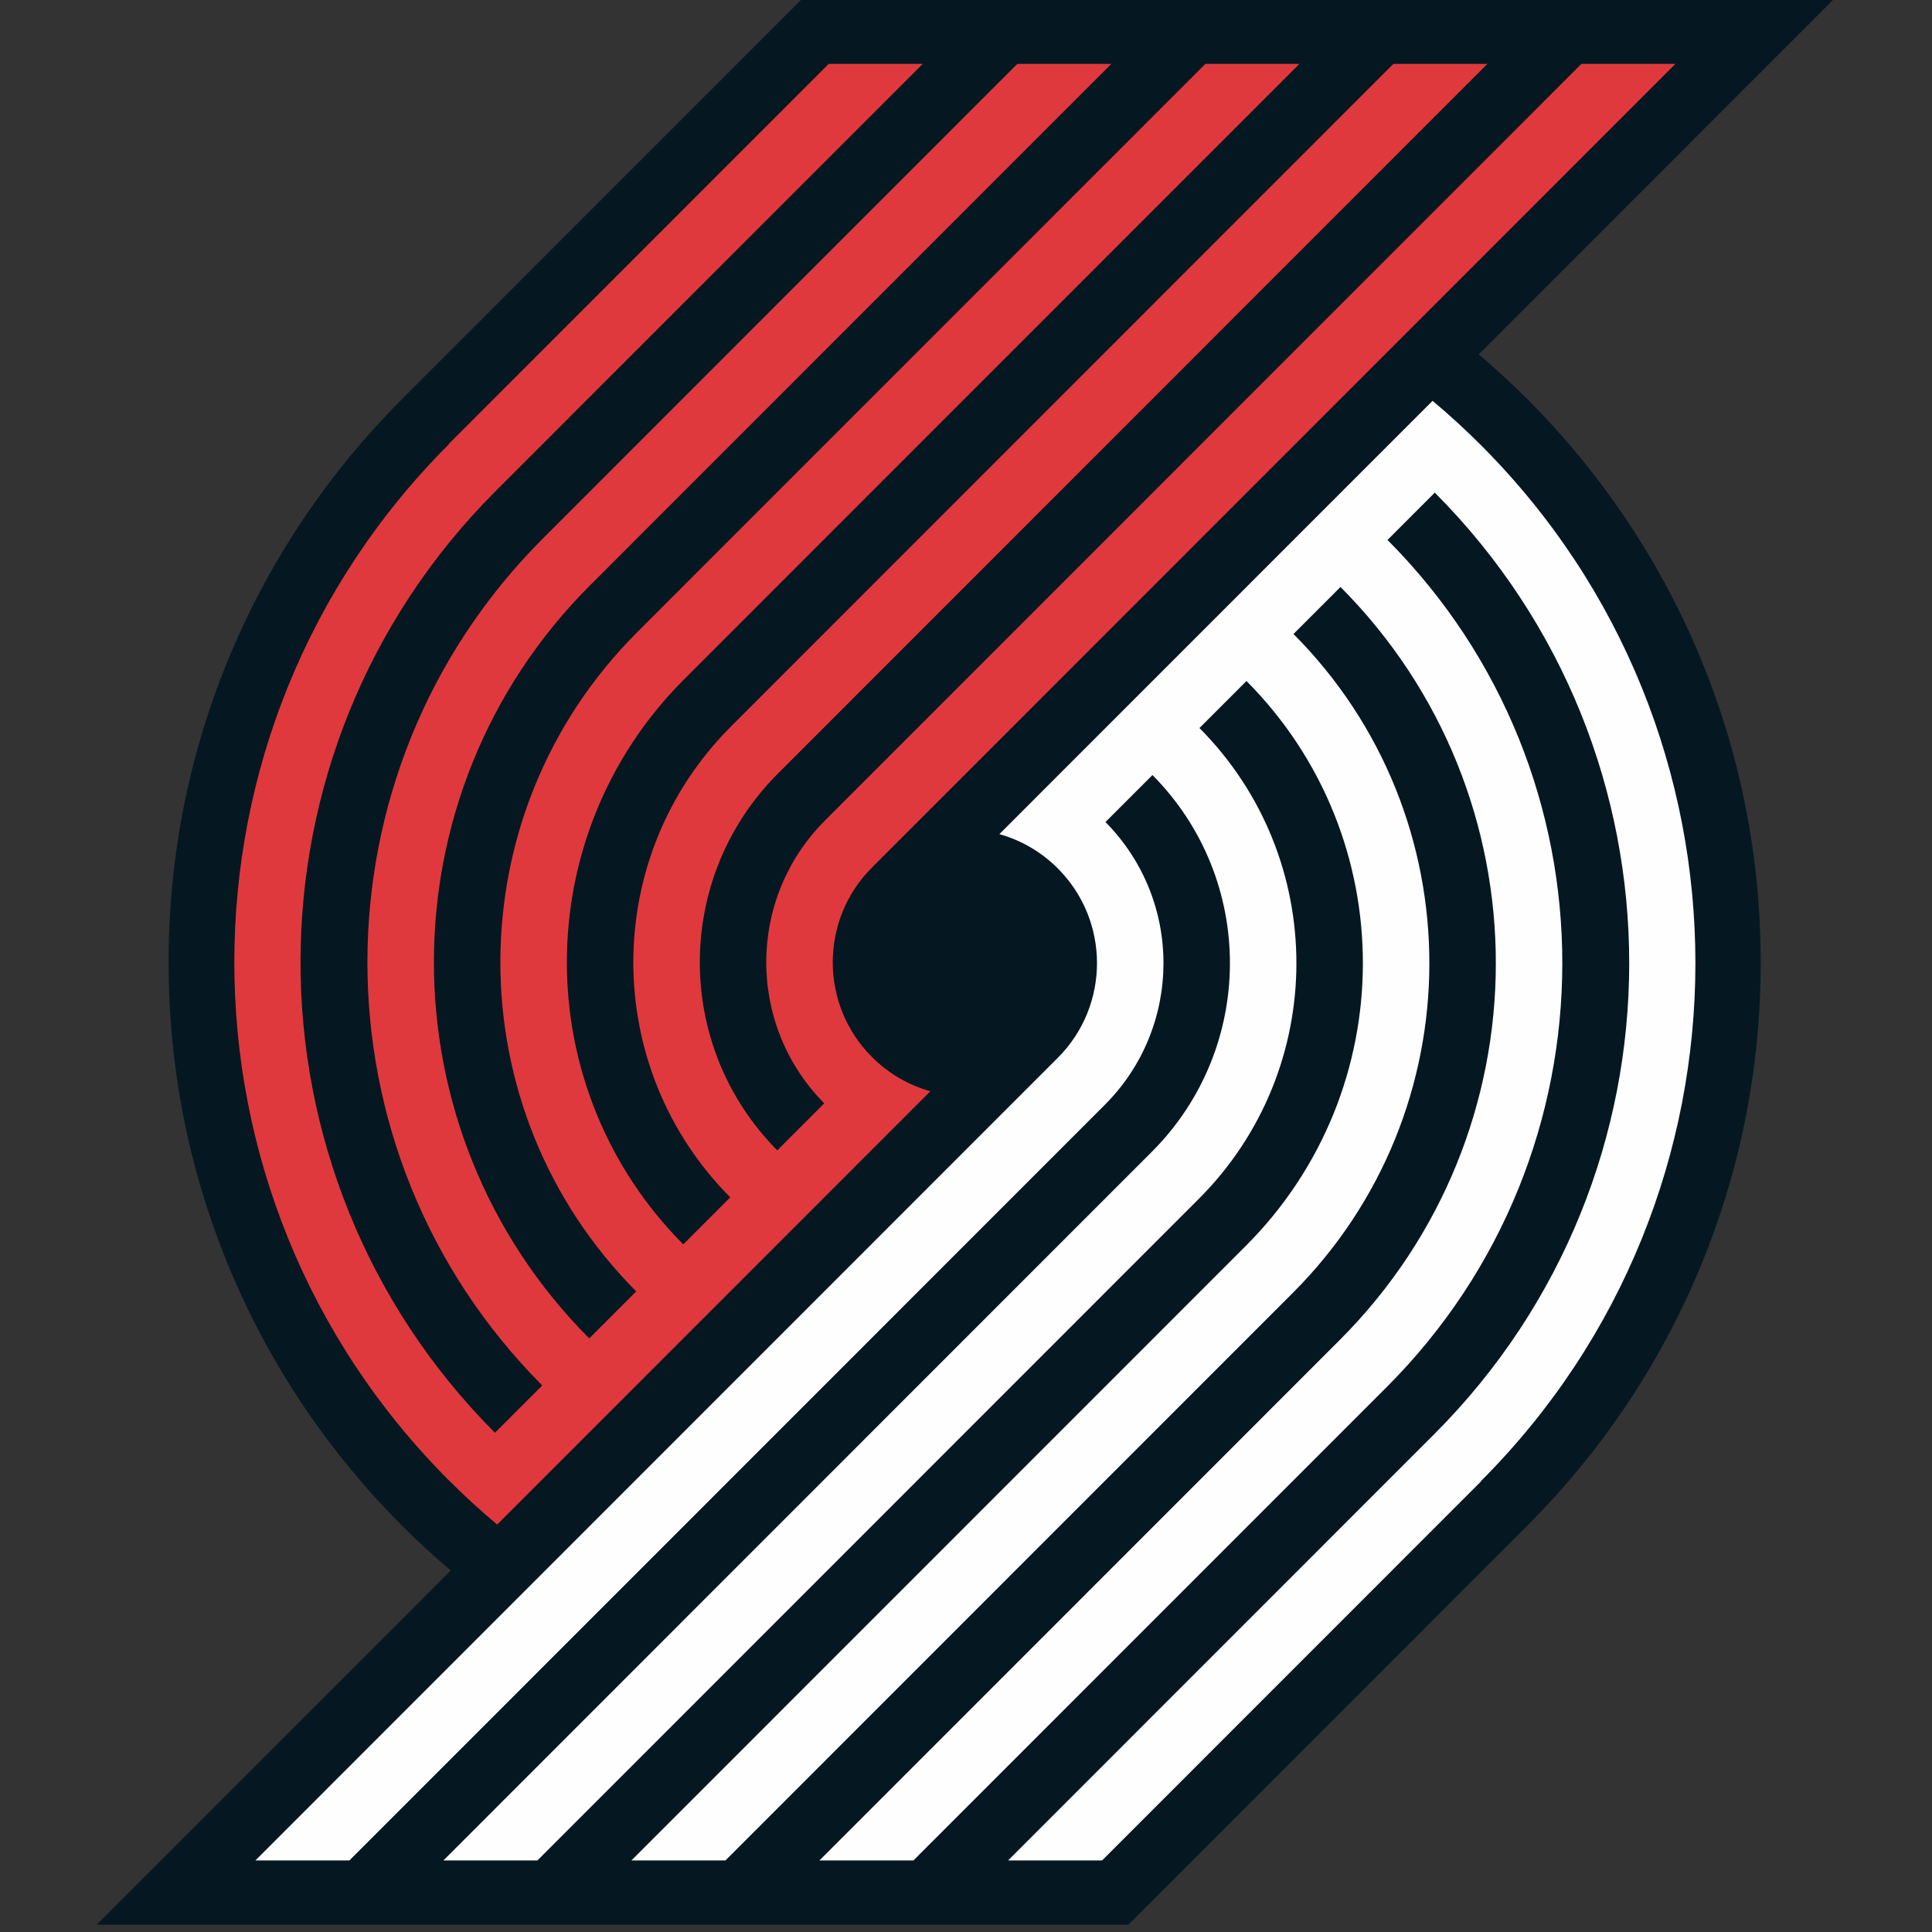 <?xml version="1.0" encoding="UTF-8" standalone="no"?>
<svg width="500px" height="500px" viewBox="0 0 500 500" version="1.1" xmlns="http://www.w3.org/2000/svg" xmlns:xlink="http://www.w3.org/1999/xlink">
    <rect x="0" y="0" width="500" height="500" fill="#333333" stroke="none"/>
    <!-- Generator: Sketch 43.2 (39069) - http://www.bohemiancoding.com/sketch -->
    <title>POR</title>
    <desc>Created with Sketch.</desc>
    <defs></defs>
    <g id="Page-1" stroke="none" stroke-width="1" fill="none" fill-rule="evenodd">
        <g id="POR">
            <g id="Page-1" transform="translate(25, 0)">
                <path d="M395.486,133.842 C388.116,122.929 379.652,112.669 370.327,103.342 C366.283,99.297 362.063,95.414 357.692,91.711 L449.376,0 L182.275,0 L79.181,103.124 L79.196,103.124 C79.124,103.199 79.049,103.271 78.974,103.342 C69.653,112.669 61.189,122.929 53.819,133.842 C46.378,144.857 39.989,156.635 34.825,168.846 C24.08,194.252 18.634,221.241 18.634,249.06 C18.634,276.88 24.08,303.868 34.825,329.274 C39.989,341.485 46.378,353.263 53.819,364.278 C61.189,375.192 69.653,385.455 78.974,394.778 C83.033,398.835 87.265,402.729 91.651,406.444 L0,498.12 L267.022,498.12 L370.534,394.579 L370.527,394.579 C379.768,385.308 388.168,375.117 395.486,364.278 C402.923,353.263 409.316,341.485 414.48,329.274 C425.222,303.868 430.667,276.88 430.667,249.06 C430.667,221.241 425.222,194.252 414.48,168.846 C409.316,156.635 402.923,144.857 395.486,133.842" id="Fill-1" fill="#051821"></path>
                <path d="M358.258,115.194 C354.218,111.152 350.043,107.333 345.747,103.735 L233.639,215.87 C239.16,217.423 244.373,220.367 248.718,224.701 L248.748,224.735 C262.285,238.276 262.285,260.231 248.748,273.773 L41.1,481.479 L65.428,481.479 L260.914,285.938 C281.111,265.739 281.171,233.024 261.094,212.746 L273.256,200.581 C300.049,227.577 299.989,271.186 273.076,298.103 L89.752,481.479 L114.083,481.479 L285.241,310.273 C318.871,276.633 318.931,222.13 285.422,188.415 L297.587,176.246 C337.817,216.682 337.753,282.081 297.407,322.442 L138.411,481.479 L162.742,481.479 L309.569,334.611 C356.638,287.528 356.699,211.231 309.753,164.077 L321.919,151.908 C375.584,205.784 375.524,292.979 321.735,346.78 L187.074,481.479 L211.401,481.479 L333.9,358.945 C394.406,298.427 394.466,200.336 334.081,139.739 L346.326,127.491 C413.472,194.852 413.412,303.908 346.145,371.194 L235.891,481.479 L260.222,481.479 L358.311,383.363 L358.258,383.31 C432.275,309.273 432.275,189.231 358.258,115.194" id="Fill-3" fill="#FEFEFE"></path>
                <path d="M91.156,383.097 C95.196,387.138 99.372,390.958 103.668,394.555 L215.775,282.42 C210.254,280.867 205.045,277.924 200.697,273.589 L200.666,273.555 C187.129,260.014 187.129,238.059 200.666,224.518 L408.596,16.529 L384.269,16.529 L188.501,212.352 C168.303,232.552 168.247,265.266 188.32,285.544 L176.158,297.709 C149.369,270.713 149.425,227.104 176.339,200.187 L359.945,16.529 L335.613,16.529 L164.173,188.018 C130.543,221.657 130.483,276.161 163.993,309.875 L151.831,322.044 C111.598,281.608 111.662,216.209 152.007,175.848 L311.285,16.529 L286.954,16.529 L139.845,163.679 C92.776,210.762 92.716,287.059 139.665,334.213 L127.495,346.382 C73.834,292.506 73.89,205.311 127.68,151.51 L262.623,16.529 L238.291,16.529 L115.514,139.345 C55.008,199.867 54.948,297.954 115.333,358.552 L103.089,370.8 C35.942,303.439 36.003,194.382 103.269,127.097 L213.806,16.529 L189.474,16.529 L91.104,114.927 L91.156,114.98 C17.14,189.018 17.14,309.059 91.156,383.097" id="Fill-5" fill="#E0393D"></path>
            </g>
        </g>
    </g>
</svg>
